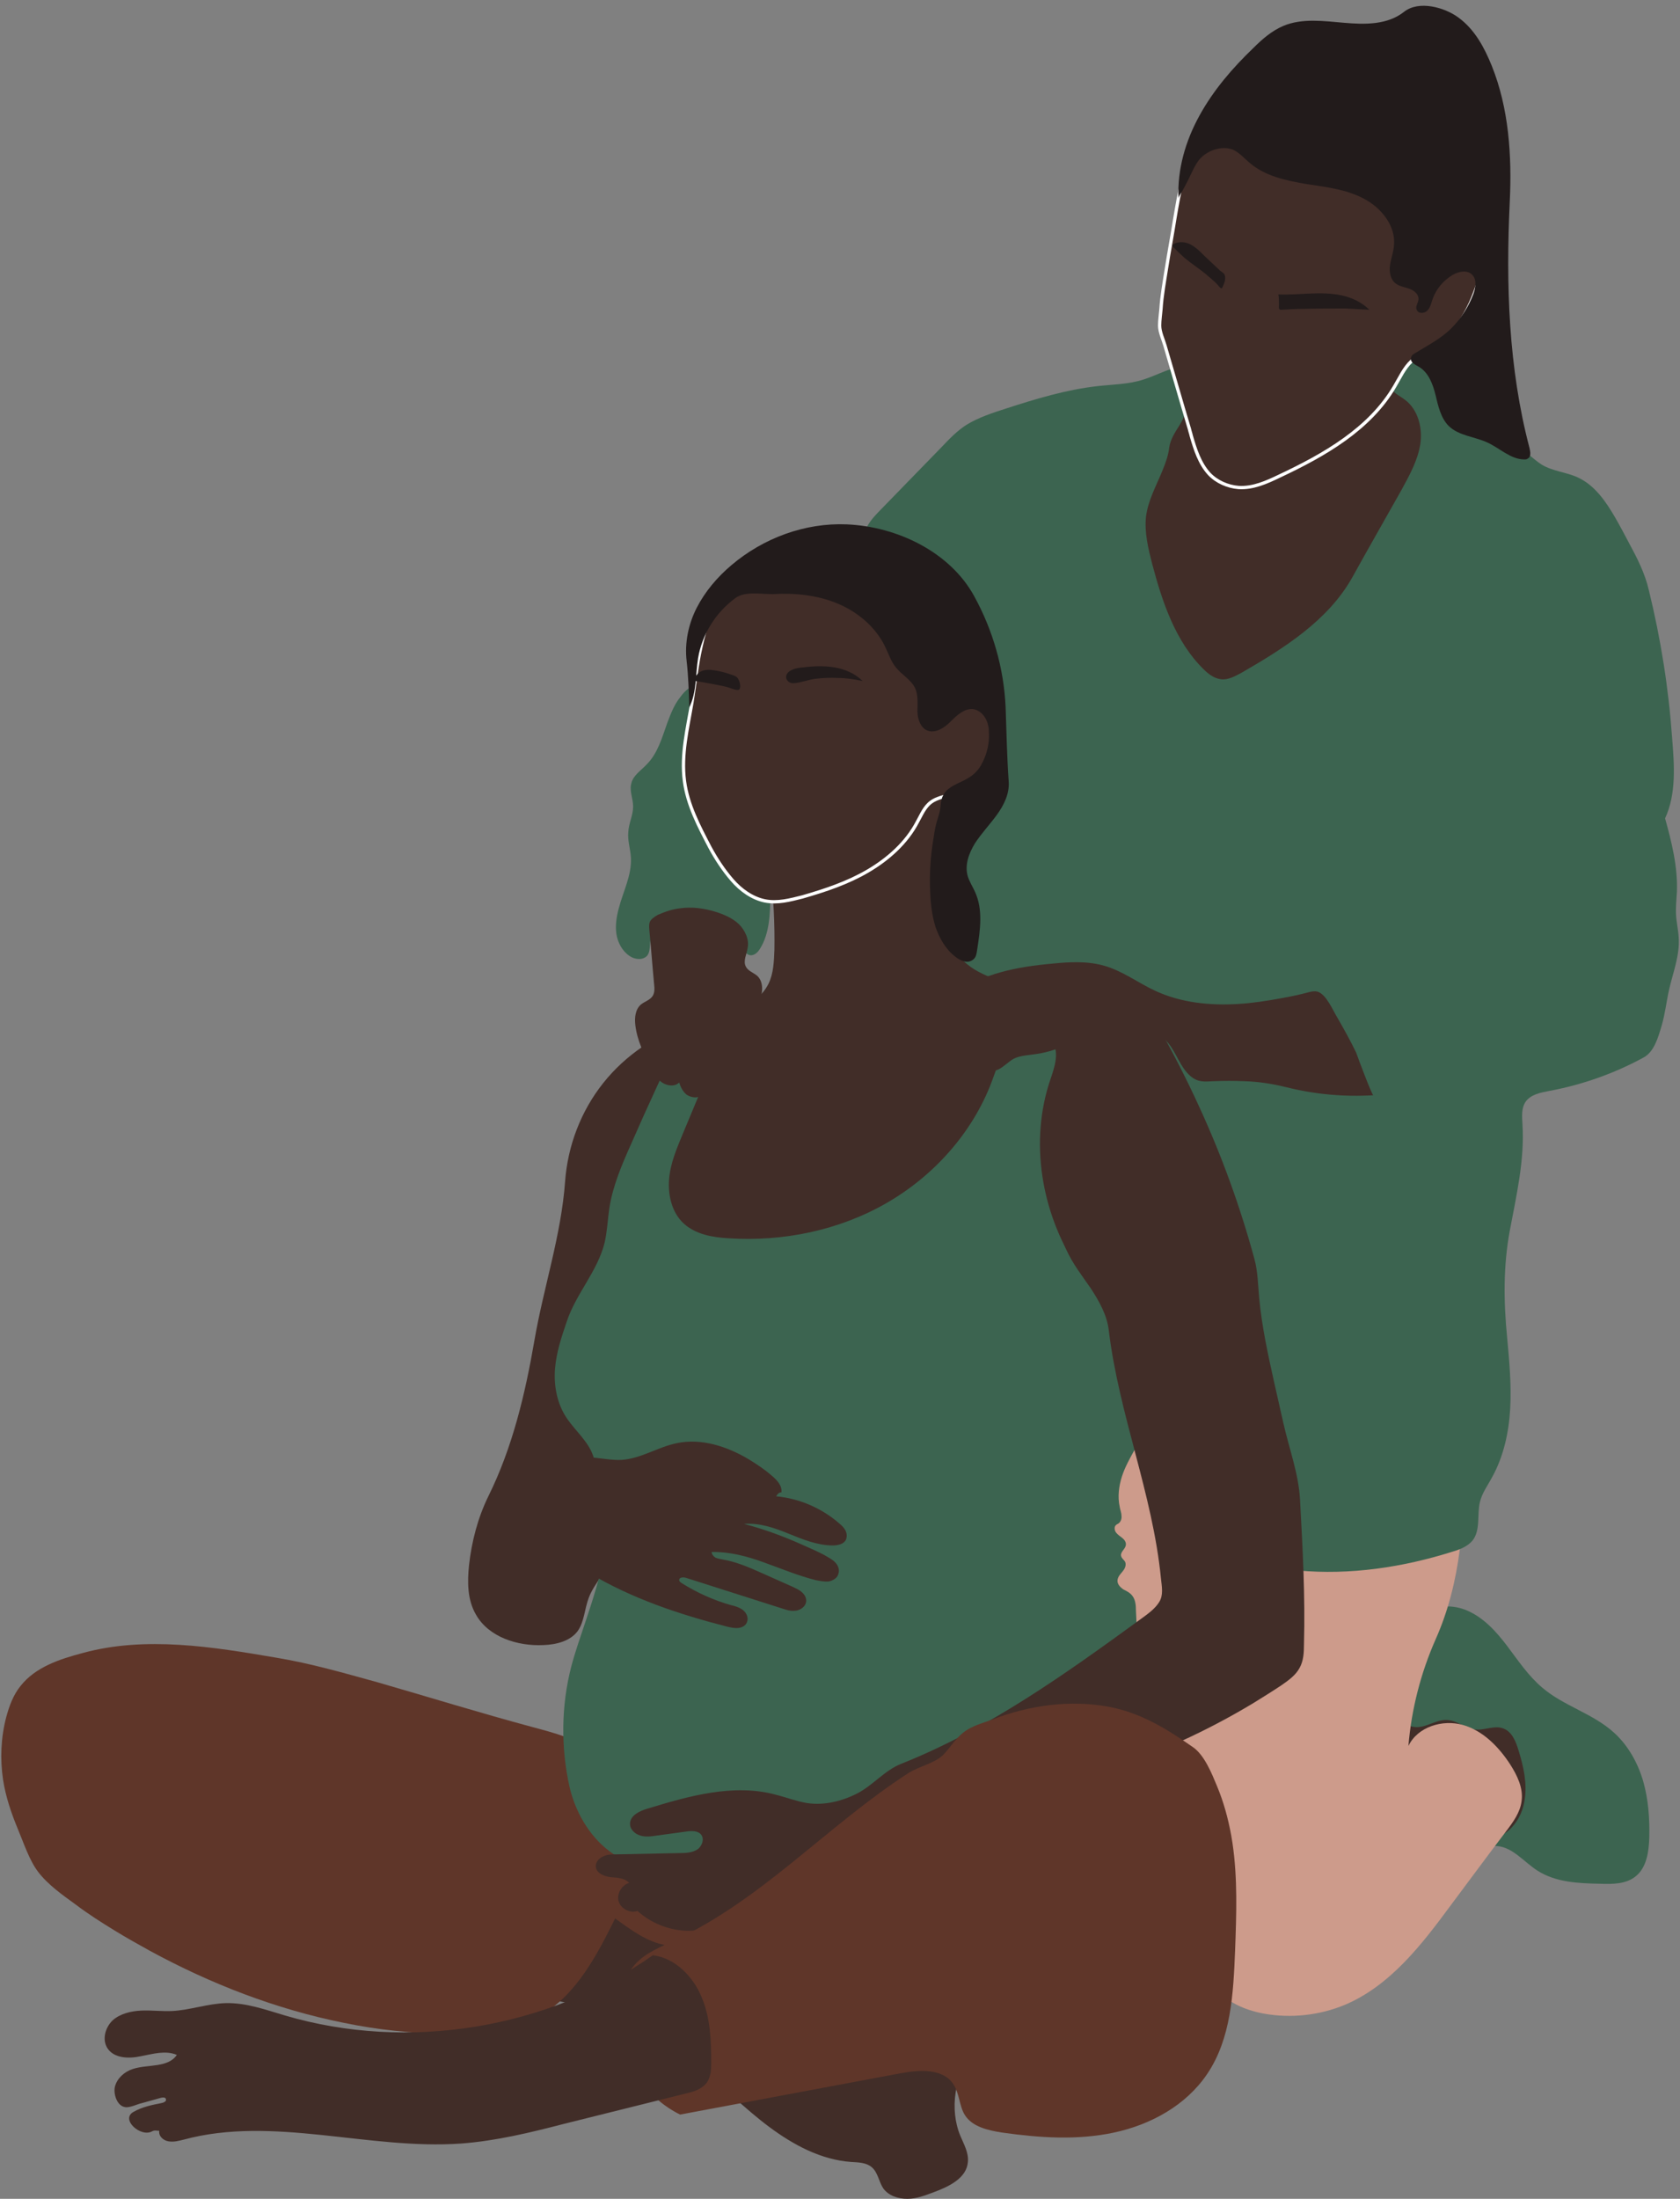 <?xml version="1.0" encoding="UTF-8" standalone="no"?><svg xmlns="http://www.w3.org/2000/svg" xmlns:xlink="http://www.w3.org/1999/xlink" fill="#000000" height="501.1" preserveAspectRatio="xMidYMid meet" version="1" viewBox="57.5 -1.1 382.9 501.1" width="382.9" zoomAndPan="magnify"><rect x="57.5" y="-1.1" width="382.9" height="501.1" fill="#808080" stroke="none"/><g id="change1_1"><path d="M320.7,93.2c-5.9,6.4-9.4,14.9-9.6,23.6c-0.2,7.9,2.3,15.6,5.8,22.7c2.9,5.9,6.9,11.7,13,14.2 c3.9,1.6,8.3,1.6,12.5,0.9c12.6-2.1,23.2-10.5,33.1-18.6c1.4-1.2,2.9-2.4,3.8-4c1-1.7,1.3-3.6,1.6-5.5c2.2-12.6,6.3-24.9,12.1-36.3 c-3.4-1-6.8-2-10.2-3c-3.8-1.1-7.7-2.3-11.7-2.6c-4.7-0.3-9.4,0.6-14.1,0.8c-2.8,0.1-5.6,0-8.2-0.8c-1.3-0.4-2.5-0.8-3.7-1.5 c-0.9-0.5-1.5-1.4-2.6-1.4c-2.4-0.1-5.4,1.2-7.7,2c-2.5,1-4.9,2.2-7.1,3.6C325.1,89,322.8,90.9,320.7,93.2z" fill="#412d28"/></g><g id="change1_2"><path d="M391.7,388c0.2,0.1,0.5,0.1,0.7,0.2c1.4,0.4,2.9,1.1,4.4,1.2c2.6,0.2,5.4,1.9,7.3,3.6c2,1.8,3.5,4.3,3.9,6.9 c0.2,1.3,0.1,2.6,0.1,3.9c-0.1,2-0.2,4.1-0.2,6.1c-0.1,1.9-0.2,3.9-1.5,5.3c-1,1.1-2.6,1.5-4.1,1.9c-1.2,0.3-2.6,0.6-3.8-0.1 c-0.8-0.5-1.3-1.4-1.7-2.3s-0.6-1.9-1.1-2.7c-0.5-0.9-1.4-1.5-2.2-2.2c-0.2-0.1-0.4-0.4-0.6-0.5c-0.2-0.1-0.4,0-0.6-0.1 c-0.4-0.1-0.8-0.5-1.1-0.8c-2.5-2.4-5.3-4.3-8.2-6.3c-2.7-1.9-5.4-3.7-8.1-5.6c0.2-1.8,0.4-3.7,1-5.4c0.6-1.7,1.8-3.3,3.4-4.1 c1.5-0.7,3.2-0.7,4.9-0.6c1.2,0.1,2.3,0.3,3.4,0.5C389,387.3,390.4,387.7,391.7,388z" fill="#412d28"/></g><g id="change2_1"><path d="M391.8,365.9c3.8,1.6,6.7,4.8,9.2,8.1c2.5,3.3,4.8,6.8,8,9.5c4.9,4.2,11.6,5.9,16.4,10.3 c3.2,2.9,5.4,6.9,6.6,11c1.2,4.2,1.5,8.5,1.4,12.9c-0.1,3.2-0.6,6.8-3.1,8.8c-2.2,1.8-5.3,1.8-8.1,1.7c-4.9-0.1-10.1-0.3-14.3-3 c-3.1-2-5.6-5.3-9.2-5.6c-0.3,0-0.6,0-0.9-0.2c-1-0.9,1-1.8,1.6-2.1c1-0.5,2-1.2,2.7-2c1.6-1.7,2.6-4,2.9-6.3 c0.6-3.8-0.3-7.6-1.4-11.2c-0.6-2-1.5-4.3-3.5-5c-2.1-0.8-4.5,0.6-6.7,0.2c-2-0.3-3.7-1.9-5.8-2.1c-2.5-0.3-4.7,1.6-7.2,1.6 c-2.7,0-5-2.3-6-4.8c-1.1-2.7-1-5.8-0.3-8.7s2-5.5,3.2-8.2c0.6-1.3,1.3-2.3,2.6-2.9c1.2-0.5,2.1-1.5,3.4-2 C386,364.6,389.2,364.8,391.8,365.9z" fill="#3c6450"/></g><g id="change3_1"><path d="M378.4,325.9c-19.2-5.6-39.1-8.3-59.1-8.1c-2.2,0-4.8,0.2-6.2,2c-0.7,1-1,2.2-1.2,3.4c-0.7,4-1.4,8.1-2.1,12.1 c-1.3,7.2-2.5,14.6-1.8,21.8c0.8,8.3,4.2,16,7.6,23.6c8.5,19.4,9.9,41,14.9,61.6c0.8,3.2,1.6,6.6,3.6,9.2c2.7,3.6,7.1,5.5,11.5,6.3 c6.1,1.1,12.6,0.4,18.4-2c10.4-4.4,17.6-13.8,24.3-22.9c4.2-5.6,8.3-11.2,12.5-16.7c1.6-2.1,3.2-4.3,3.5-6.9c0.4-2.9-1-5.8-2.6-8.3 c-2.6-4-6.2-7.7-10.8-9c-4.6-1.3-10.3,0.4-12.4,4.8c0.7-8.4,2.8-16.6,6.2-24.3c2.9-6.5,4.6-13.4,5.5-20.4c0.3-2.5,0.5-5,0.2-7.5 c-0.3-2.2-1-4.3-1.8-6.4c-1-2.5-2-5.1-3.6-7.3S381,326.6,378.4,325.9z" fill="#cd9b8b"/></g><g id="change2_2"><path d="M328.5,82.3c-3.6-0.1-6.9,2-10.4,3.1c-3.4,1.1-7,1.1-10.5,1.5c-7.1,0.8-14,2.9-20.8,5.1c-3.1,1-6.2,2-9,3.7 c-2.2,1.4-4,3.3-5.8,5.2c-4.8,4.9-9.6,9.9-14.4,14.8c-1.5,1.6-3.2,3.5-2.9,5.6c0.2,1.6,1.4,2.9,2.6,4.1c3.8,3.7,7.6,7.5,11.4,11.2 c3.8,3.8,5.5,9.2,7.1,14.2c0.9,2.7,0.9,5.9,1,8.7c0.1,3.2,0,6.5-0.4,9.7c-0.2,1.8-0.5,3.6-0.8,5.4c-0.8,4.2-2,8.3-2.7,12.5 c-1.7,9.3-1.1,18.9,1.6,27.9c2.3,7.6,4.6,15.2,9.6,21.3c3.5,4.3,8.2,7.8,11,12.6c7.3,12.3,20,21,25.9,34 c5.2,11.4,6.9,24.3,13.8,34.7c4.2,6.3,6.8,13.6,8.2,20.9c0.7,3.8,1,7.5,2,11.3c0.5,1.9,1.2,3.9,2.7,5.2c1.5,1.3,3.6,1.6,5.6,1.8 c11.9,1.1,23.9-0.7,35.3-4.3c1.7-0.5,3.4-1.2,4.5-2.5c1.9-2.4,1-5.9,1.7-8.8c0.5-2.1,1.8-3.8,2.8-5.7c2.6-4.7,3.8-10.2,4.1-15.6 c0.3-5.4-0.2-10.8-0.7-16.2c-0.8-8.1-0.9-16.2,0.6-24.3c1.5-8,3.4-16.1,2.9-24.2c-0.1-1.8-0.3-3.7,0.7-5.2c1.2-1.7,3.4-2.1,5.5-2.5 c7.5-1.4,14.8-4,21.4-7.6c2.4-1.3,3.3-4.5,4.1-7.2s1.1-5.5,1.7-8.2c0.9-4,2.5-7.9,2.2-12c-0.1-1.7-0.5-3.4-0.6-5.1 c-0.1-1.8,0.1-3.5,0.2-5.3c0.2-5.7-1.2-11.3-2.7-16.7c2.6-5.6,2.1-12.2,1.6-18.4c-0.8-11.3-2.6-22.6-5.3-33.6 c-0.9-3.9-2.7-7.4-4.6-10.9c-1-1.9-2-3.8-3.1-5.7c-2.1-3.6-4.6-7.3-8.5-9.1c-2.6-1.2-5.7-1.4-8.2-2.9c-1.1-0.7-2.1-1.6-3.1-2.4 c-3.5-2.7-8-3.7-12.3-4.7c-1,0.4-2.3-0.1-3-0.9c-0.8-0.8-1.2-1.9-1.7-2.9c-1.5-3.5-3.4-6.8-5.6-10c-0.6-0.9-1.3-1.8-2.2-2.4 c-0.9-0.6-2.1-0.9-3.1-0.6c-0.8,0.3-1.5,1-2,1.7c-1,1.1-2,2.5-1.7,4c0.4,1.7,2.2,2.4,3.5,3.4c3,2.2,4.1,6.5,3.5,10.2 c-0.6,3.7-2.5,7.1-4.3,10.4c-3.7,6.6-7.5,13.2-11.2,19.9c-5.5,9.8-15.5,16.1-25.2,21.7c-1.5,0.8-3.1,1.7-4.7,1.5 c-1.6-0.2-2.9-1.2-4-2.3c-6.4-6.3-9.4-15.3-11.7-24c-0.9-3.5-1.8-7.2-1.4-10.8c0.5-3.8,2.4-7.1,3.8-10.6c0.7-1.7,1.3-3.4,1.5-5.2 c0.3-1.9,1.4-3.5,2.4-5.1c2.5-4.2,3.2-9.3,2.1-14C328.7,81.9,328.5,82,328.5,82.3z" fill="#3c6450"/></g><g id="change1_3"><path d="M351.7,20.5c-4.2-0.9-8.7-0.1-12.5,1.9s-6.9,5.3-9,9.1c-2.9,5.2-3.9,11.1-4.9,17c-0.6,3.8-1.3,7.5-1.9,11.3 c-0.5,3.2-1.1,6.4-1.3,9.6c-0.1,1.2-0.3,2.5-0.3,3.7c0,1.5,0.8,3.1,1.2,4.5c1.9,6.4,3.7,12.8,5.6,19.1c0.1,0.5,0.3,1,0.4,1.5 c0.9,3.1,1.9,6.3,4.1,8.7c1.7,1.8,4.2,2.9,6.7,3.1c3.3,0.2,6.4-1.2,9.3-2.6c10.2-4.8,20.6-10.7,26.3-20.5c1.2-2,2.1-4.1,3.8-5.7 c1.6-1.5,3.7-2.3,5.5-3.5c5.7-3.6,8.7-10.3,10.4-16.8c0.3-1,0.1-2-0.3-3c-0.3-1-1.1-1.9-2-2.2c-0.7-0.2-1.4-0.2-2-0.3 c-1.9-0.3-3.2-1.9-4.2-3.6c-1-1.6-1.7-3.4-3-4.8c-2.7-2.8-2.8-7.4-4.1-11c-0.3-0.8-0.6-1.7-1.2-2.4c-0.6-0.7-1.4-1.2-2.2-1.6 c-4.4-2.5-8.9-5-13.3-7.5c-2.3-1.3-4.7-2.6-7.3-2.8c-0.7-0.1-1.5,0-2.2-0.2C352.5,21.2,352,21.1,351.7,20.5z" fill="#412d28" stroke="#ffffff" stroke-miterlimit="10" stroke-width="0.75"/></g><g id="change4_1"><path d="M369.6,69.5c-1.7-1.7-4-2.8-6.4-3.3c-2.4-0.5-4.8-0.5-7.2-0.4s-4.8,0.3-7.2,0.2c0.2,0,0.2,2.1,0.2,2.3 c0,0.6-0.2,1.3,0.6,1.2c1.6-0.1,3.2-0.2,4.9-0.2c3.2-0.1,6.5-0.1,9.7-0.1C366,69.3,367.8,69.4,369.6,69.5z" fill="#221b1b"/></g><g id="change4_2"><path d="M325,55.3c-0.9-0.9,1.1-1.2,1.6-1.2c2.3-0.1,4,1.7,5.5,3.2c1.2,1.1,2.3,2.2,3.5,3.3c0.4,0.3,0.8,0.5,1,0.9 c0.4,0.9-0.1,2.1-0.5,2.9c0,0.1-0.1,0.2-0.2,0.2c-0.2,0.1-0.7-0.6-0.8-0.7c-0.3-0.3-0.6-0.7-1-1c-0.3-0.2-0.5-0.5-0.8-0.7 c-0.1-0.1-0.8-0.6-0.8-0.7c-1.6-1.3-3.4-2.5-5-3.8C326.6,56.9,325.8,56.1,325,55.3z" fill="#221b1b"/></g><g id="change4_3"><path d="M338.7,33.1c1.4,0.7,2.4,1.9,3.6,2.9c3.5,3,8.1,4,12.7,4.8c4.5,0.7,9.2,1.2,13.2,3.3c4.1,2.1,7.5,6.3,7,10.8 c-0.1,1.5-0.7,3-0.9,4.5c-0.2,1.5,0.1,3.2,1.3,4.1c0.9,0.7,2,0.8,3.1,1.2s2.1,1.2,2.1,2.3c0,0.9-0.8,1.7-0.4,2.5 c0.3,0.9,1.7,0.9,2.4,0.2c0.7-0.7,0.9-1.7,1.2-2.6c0.8-2.3,2.4-4.2,4.5-5.5c1.5-0.9,3.6-1.3,4.7,0.1c0.9,1.1,0.6,2.8,0.1,4.2 c-1.1,2.9-2.8,5.6-5,7.8c-2.4,2.4-5.4,3.9-8.3,5.7c-0.4,0.2-0.8,0.5-0.9,1c-0.3,1,0.9,1.6,1.8,2.1c2.2,1.3,3.2,4,3.8,6.5 c0.6,2.5,1.2,5.2,3,7c2.3,2.2,5.8,2.4,8.7,3.7c2.9,1.3,5.4,3.9,8.5,3.9c0.3,0,0.6,0,0.8-0.2c0.8-0.4,0.6-1.5,0.4-2.4 c-4.8-18.2-5.4-37.3-4.5-56.1c0.5-10.5-0.2-21.3-4.1-31c-1.7-4.2-3.9-8.3-7.6-11c-3.1-2.3-9-4-12.4-1.3c-3.8,3-8.9,2.9-13.6,2.5 c-4.7-0.4-9.6-1.1-13.9,0.7c-2.6,1.1-4.8,3-6.8,5c-4.8,4.6-9.1,9.6-12.3,15.4c-3.2,5.8-5.1,12.3-4.8,18.9c0-0.5,0.9-1.6,1.1-2.1 c0.4-0.8,0.9-1.6,1.3-2.5c0.7-1.4,1.4-3.1,2.4-4.3C332.8,33,336.3,32,338.7,33.1z" fill="#221b1b"/></g><g id="change1_4"><path d="M233.1,197.5c0.7,5.9,1,11.9,0.9,17.9c-0.1,2.6-0.2,5.3-1.3,7.6c-1.5,3.1-4.6,5.2-7.8,6.4 c-3.2,1.3-6.7,1.8-10,2.8c-7.8,2.4-14.8,7.1-19.9,13.5c-5.1,6.4-8.1,14.3-8.7,22.4c-0.9,12.4-4.9,24.1-7,36.3s-5,24.4-10.5,35.5 c-2.4,4.9-3.8,10.3-4.4,15.7c-0.4,3.8-0.4,7.9,1.6,11.3c2.9,5.1,9.5,7.2,15.4,6.9c2.9-0.1,6-0.9,7.7-3.1c1.6-2.2,1.6-5.1,2.6-7.7 c0.8-2.2,2.4-4,3.4-6c1.7-3.4,2-7.3,2.2-11c0.2-3.3,0.4-6.7-0.3-10c-0.9-3.7-3-6.9-4.5-10.4c-3-7-3.6-15.1-1.7-22.5 c0.4-1.7,0.8-3.7,2-4.9c1.3-1.2,3-2.3,4.5-3.1c3.2-1.8,6.6-3.2,10.2-3.9c2.8-0.6,5.7-0.8,8.5-0.6c7.2,0.4,14.4,3.2,21.5,1.9 c3.3-0.6,6.4-2.1,9.4-3.5c8.7-4.1,17.4-8.2,26.1-12.4c6,5.6,11.8,11.3,17.7,16.9c2,1.9,4.1,3.8,6.6,4.8c3.6,1.5,7.8,1,11.7,0.5 c2.4-0.3,4.8-0.6,7.1-1.5s4.4-2.4,5.5-4.6c1.1-2.1,1.1-4.7,0.9-7.1c-0.9-12.9-5.9-25.7-3.9-38.5c0.8-5.3,4.3-9.9,3.8-15.2 c-2.7-3-6.6-4.5-10.6-5.2c-3.9-0.7-8-0.7-12-1.1c-5.2-0.5-10.3-1.7-15.3-3.5c-2.7-1-5.4-2.2-7.5-4.3c-1.9-1.9-3.2-4.3-4.1-6.8 c-2-5.3-2.9-11-2.6-16.7c0.3-4.1,1.4-7.9,2.2-12c0.3-1.6,0.6-3.1,0.5-4.7s-0.8-3.2-2.1-4.1c-1.9-1.4-4.8-0.9-6.8,0.5 s-3.2,3.6-4.4,5.7c-1.8,3.2-3.8,6.4-6.9,8.3c-2.6,1.6-5.7,2-8.7,2.9C240,192.2,236.1,194.3,233.1,197.5z" fill="#412d28"/></g><g id="change2_3"><path d="M209.6,163.6c-1.2,3.4-2.2,7-4.7,9.5c-1.3,1.4-3.1,2.5-3.5,4.3c-0.5,1.7,0.4,3.5,0.4,5.3c0,2-1,3.8-1.1,5.8 c-0.2,2,0.5,3.9,0.6,5.9c0.2,4-1.8,7.7-2.8,11.6c-0.5,1.9-0.8,3.9-0.5,5.8c0.3,1.9,1.3,3.8,2.9,4.9c1.2,0.9,3.1,1.1,4.1,0 c0.8-1,0.5-2.5,0.8-3.7c0.5-2.5,3.3-3.9,5.8-4.4c2.7-0.6,5.6-0.7,8.3,0.2c2.7,0.8,5.1,2.6,6.3,5.1c0.6,1.2,1.3,2.8,2.6,2.7 c0.8-0.1,1.4-0.7,1.8-1.3c2.4-3.7,2.4-8.3,2.5-12.7c0.3-10.8,1.7-21.5,4.3-31.9c0.3-1.1,0.5-2.2,0-3.2c-0.4-0.7-1-1.1-1.7-1.5 c-3.9-2.5-8-4.7-12.1-6.8c-2.1-1.1-4.3-2.1-6.4-3.1c-0.9-0.4-1.6-1-2.6-0.4c-0.8,0.5-1.5,1.3-2,2 C211.2,159.4,210.4,161.5,209.6,163.6z" fill="#3c6450"/></g><g id="change1_5"><path d="M237.3,127.8c-5.5-0.1-11,2.3-14.6,6.5c-2.9,3.3-4.5,7.5-5.4,11.8c-1,4.3-1.4,8.6-2.1,12.9 c-1,5.9-2.5,11.9-1.7,17.9c0.7,5.4,3.3,10.3,5.8,15.1c1.4,2.6,3.1,5.2,5.1,7.5c1.9,2.2,4.5,4.1,7.4,4.7c2.9,0.6,5.8-0.2,8.6-0.9 c5.2-1.5,10.3-3.2,14.9-5.9c4.6-2.7,8.8-6.4,11.3-11.2c0.9-1.6,1.6-3.4,3.1-4.5c1.2-0.9,2.8-1.2,4.3-1.7c5.8-2,9.9-8.2,9.4-14.3 c-0.2-3.4-1.9-6.5-3.3-9.6c-1.4-3.1-3.3-6-6-8.1c-1.1-0.9-2.3-1.6-3.5-2.3c-4.7-2.8-9.4-5.6-14.6-7.2 C249,136.3,244.7,128,237.3,127.8z" fill="#412d28" stroke="#ffffff" stroke-miterlimit="10" stroke-width="0.75"/></g><g id="change4_4"><path d="M254.1,154.1c-1.7-1.7-4-2.7-6.4-3.1c-2.4-0.4-4.8-0.3-7.2,0c-1.2,0.1-3.1,0.4-3.7,1.6c-0.5,1.1,0.5,2.1,1.6,2 c1.6-0.1,3.3-0.8,4.9-1c1.7-0.2,3.4-0.3,5.1-0.2C250.3,153.4,252.2,153.7,254.1,154.1z" fill="#221b1b"/></g><g id="change4_5"><path d="M215.8,154.1c0-1.1,0.9-2.1,2-2.4c1.1-0.3,2.2-0.1,3.3,0.1c1.1,0.2,2.1,0.5,3.2,0.9c0.4,0.1,0.9,0.3,1.2,0.6 c0.5,0.5,1,2.1,0.5,2.7c-0.4,0.5-2.4-0.5-3.1-0.6C222.3,155.2,215.8,154,215.8,154.1z" fill="#221b1b"/></g><g id="change4_6"><path d="M233.6,134.3c5-0.3,10.1,0.2,14.7,2.1c4.6,1.9,8.7,5.3,10.9,9.8c0.8,1.6,1.3,3.3,2.4,4.7 c1.4,1.8,3.6,2.9,4.5,4.9c0.7,1.6,0.5,3.5,0.5,5.2s0.7,3.8,2.3,4.4c1.9,0.7,3.9-0.7,5.3-2.1c1.4-1.4,3.1-3,5.1-2.8 c1.2,0.2,2.2,1,2.8,2.1c0.6,1,0.8,2.3,0.8,3.4c0.1,2.2-0.4,4.5-1.4,6.5c-1,2.2-2.5,3.4-4.6,4.4c-1.3,0.6-2.6,1.2-3.6,2.1 c-0.6,0.6-1,1.3-1.2,2.1c-0.2,0.7-0.2,1.4-0.3,2.1c-0.1,0.7-0.3,1.3-0.5,2c-0.5,1.5-0.8,3-1,4.5c-0.7,4.1-1,8.2-0.8,12.3 c0.1,2.8,0.4,5.5,1.2,8.1c0.9,2.6,2.3,5.1,4.5,6.8c0.6,0.5,1.3,0.9,2.1,1.1s1.6,0,2.2-0.6c0.5-0.5,0.6-1.3,0.7-2 c0.7-4.5,1.4-9.2-0.5-13.3c-0.5-1.1-1.2-2.2-1.6-3.4c-0.8-2.6,0.2-5.3,1.6-7.6c1.5-2.3,3.4-4.3,5-6.5c1.6-2.2,2.9-4.8,2.7-7.6 c-0.4-5.7-0.5-11.3-0.7-16.9c-0.4-8.9-2.9-17.6-7.2-25.4c-5.5-10-17.5-15.8-29-16.3c-9.5-0.4-19,3.1-26.3,9.3c-3.2,2.7-6,6-7.9,9.7 s-2.8,8-2.3,12.2c0.4,3.5,0.5,7,0.6,10.5c1.7-3.4,1.4-7.4,2-11.2c0.9-5.4,4-10.4,8.5-13.7C227.3,133.6,230.7,134.3,233.6,134.3z" fill="#221b1b"/></g><g id="change1_6"><path d="M217.1,470.3c5.4,4.3,10.2,9.2,15.7,13.3c5.5,4.1,11.8,7.5,18.7,8c1.6,0.1,3.4,0.1,4.7,1.2 c1.4,1.2,1.6,3.3,2.6,4.8c1.2,1.7,3.4,2.4,5.5,2.4s4.1-0.8,6-1.5c3.5-1.3,7.5-3.2,7.8-6.9c0.2-2.1-0.9-4-1.7-5.9 c-1.3-3.1-1.6-6.6-1.1-9.9c0.3-2.1,1-4.4,0.2-6.4c-1-2.3-3.7-3.3-6.1-4c-5.3-1.4-10.7-2.3-16.2-2.6c-5.7-0.3-11.5-0.1-16.8-2.2 c-4.3-1.7-7.8-4.8-11.3-7.8c-7.5-6.3-15.3-12.2-23.3-17.7c-2.8-1.9-6.1-3.9-9.5-3.2c-3.9,0.8-6.2,4.7-8,8.3 c-1.6,3.3-3.4,6.8-3.4,10.5c0,1.4,0,3,1.4,3.6c1.5,0.6,3.4,0.7,5,1.2c6.9,1.8,13.6,4.6,19.9,8.1 C210.6,465.6,213.9,467.8,217.1,470.3z" fill="#412d28"/></g><g id="change5_1"><path d="M204.9,410.1c5.6,5.7,11.3,11.7,14.3,19.1c1,2.4,1.7,5.1,0.9,7.6c-1.3,4.2-6.5,6.2-10.8,5.4 c-4.3-0.7-8-3.5-11.6-6.1c-4.1,8.3-8.7,17.1-16.6,21.9c-6.7,4-14.3,4.5-21.8,4.4c-7.8-0.1-15.7-0.9-23.4-2.5 c-15.5-3.1-30.4-8.9-44.2-16.4c-2.7-1.5-5.4-3-8-4.6c-3.1-1.9-6.1-3.8-9-6c-2.9-2.1-6.3-4.5-8.5-7.4c-2-2.6-3.3-6.6-4.6-9.7 c-1.5-3.6-2.8-7.4-3.4-11.3c-0.7-4.7-0.5-9.6,0.7-14.2c0.7-2.6,1.6-5.1,3.3-7.2c3.4-4.3,8.9-6.1,14.2-7.5 c14.3-3.9,29.6-1.4,44.2,1.1c7.8,1.3,15.4,3.5,23,5.6c11.8,3.4,23.4,7,35.3,10.2c4.9,1.3,10,2.7,14.2,5.5 C197.7,401.3,200.9,406.1,204.9,410.1z" fill="#5f3629"/></g><g id="change2_4"><path d="M213.6,233.1c-4.3,8.8-8.4,17.7-12.3,26.6c-2.1,4.7-4.1,9.4-4.9,14.4c-0.4,2.7-0.5,5.4-1.1,8 c-1.6,6.5-6.5,11.6-8.6,17.9c-1.2,3.5-2.4,7.1-2.7,10.8c-0.3,3.7,0.4,7.6,2.3,10.7c1.7,2.8,4.4,5,5.9,8c1.4,2.9,1.4,6.2,1.4,9.4 c0,5.8,1.8,11.7,0.9,17.4c-0.3,1.7-0.8,3.4-1.3,5.1c-0.7,2.4-1.5,4.8-2.3,7.2c-1.1,3.3-2.3,6.7-3.2,10.1c-2.3,8.9-2.4,18.4-0.4,27.4 c1.3,5.6,4.4,11.1,9,14.6c4.7,3.6,11.1,4.7,17,4.2s11.7-2.5,17.3-4.5c7-2.5,13.9-4.9,20.9-7.4c8.6-3,15.6-9.7,24-13.3 c14.2-6.1,29.4-9.3,43.4-15.8c-0.8-2.5-1.5-5.3-1.8-7.8c-0.5-3.3-0.5-6.8-0.7-10.2c0-1.1-0.1-2.4-0.8-3.3c-0.5-0.7-1.3-1.1-2.1-1.5 c-0.7-0.5-1.4-1.2-1.3-2.1c0.1-0.8,0.6-1.3,1.1-1.9s0.9-1.3,0.7-2.1c-0.2-0.6-0.9-0.9-1-1.6c-0.1-0.9,1-1.5,1.1-2.4 c0.1-0.6-0.3-1.2-0.8-1.6c-0.5-0.4-1-0.7-1.4-1.2c-0.4-0.5-0.5-1.3-0.1-1.7c0.2-0.2,0.4-0.3,0.6-0.4c0.6-0.4,0.8-1.2,0.7-1.8 c0-0.7-0.3-1.3-0.4-2c-0.5-2.3-0.2-4.7,0.5-6.9c0.7-2.2,1.9-4.3,3-6.3c1-1.7,2.2-3.1,2.6-5.1s0.3-4,0.2-6c-0.1-3.5-0.3-7.1-1-10.5 c-0.7-3.5-2-6.9-4.3-9.6c-3.2-3.8-8.1-6-10.8-10.2c-8.1-12.6-10.8-28.7-6-42.8c1-2.9,2.1-6.2,0.4-8.7c-2-2.8-6.6-2.2-9.1,0.2 s-3.5,5.9-4.7,9.1c-4.4,11.6-13.2,21.4-24,27.6c-10.8,6.2-23.5,8.8-35.9,8c-3.7-0.2-7.6-0.9-10.3-3.4c-2.7-2.5-3.6-6.5-3.3-10.1 c0.3-3.7,1.8-7.1,3.2-10.5c3.4-8.2,6.9-16.5,10.3-24.7C220.3,231.9,217.1,232.2,213.6,233.1z" fill="#3c6450"/></g><g id="change1_7"><path d="M181.2,347.5c2.3,4.3,6.4,7.4,10.6,9.9c9.7,5.8,20.5,9.4,31.4,12.2c0.9,0.2,1.7,0.4,2.6,0.3 c0.9-0.1,1.8-0.6,2-1.5c0.3-0.9-0.2-2-1-2.6c-0.8-0.6-1.8-0.9-2.7-1.1c-3.9-1.1-7.7-2.8-11.2-5c-0.3-0.2-0.6-0.4-0.6-0.7 c0-0.7,1-0.7,1.6-0.5c7.5,2.4,15.1,4.8,22.6,7.2c0.9,0.3,1.8,0.4,2.7,0.2c0.9-0.2,1.8-0.9,2-1.8c0.2-0.8-0.2-1.7-0.9-2.3 c-0.6-0.6-1.4-0.9-2.2-1.3c-2.5-1.1-4.9-2.2-7.4-3.3c-2.7-1.2-5.5-2.4-8.5-2.9c-0.5-0.1-1.1-0.2-1.6-0.4c-0.5-0.3-0.9-0.8-0.9-1.3 c4.1-0.1,8.2,1,12,2.4c3.9,1.4,7.7,3,11.7,4c1,0.2,2,0.4,3,0.3c1-0.2,2-0.8,2.2-1.8c0.3-0.9-0.1-1.9-0.8-2.6 c-0.7-0.7-1.6-1.1-2.4-1.6c-1.5-0.8-3.1-1.5-4.7-2.2c-4.4-2-9-3.7-13.6-4.9c3.5-0.3,6.9,0.9,10.1,2.2c3.2,1.3,6.6,2.7,10.1,2.7 c1.2,0,2.5-0.3,3-1.3c0.3-0.7,0.2-1.5-0.1-2.1s-0.9-1.2-1.4-1.6c-4-3.5-9.1-5.7-14.4-6.2c0.3-0.5,0.6-0.9,1.2-0.9 c0.2-1.5-1-2.8-2.2-3.8c-1.6-1.4-3.4-2.6-5.2-3.7c-5-3-10.9-4.9-16.5-3.7c-4.3,0.9-8.1,3.5-12.5,3.8c-3.6,0.2-7.3-1.2-10.8-0.3 c-2.4,0.6-4.5,2.3-6,4.3s-2.3,4.5-2.7,6.9c-0.2,1-0.3,2-0.1,3S180.2,347.1,181.2,347.5z" fill="#412d28"/></g><g id="change1_8"><path d="M299.8,242c-1.6,8.3-1.9,16.8-1.8,25.3c0,5.5,0.2,11.2,2.5,16.3c1.4,3.2,3.6,6,5.6,8.9c1.9,2.9,3.7,6.1,4.1,9.5 c2.3,19.2,10,37.3,11.9,56.6c0.2,1.9,0.6,3.8-0.4,5.4c-1,1.6-2.6,2.7-4.1,3.8c-17.3,12.6-34.9,25.2-54.8,33.1 c-3.7,1.5-6.4,4.9-9.9,6.7c-3.5,1.8-7.6,2.8-11.5,2.2c-2.4-0.4-4.7-1.3-7.1-1.9c-9.6-2.6-19.8,0.3-29.3,3.2 c-1.7,0.5-3.8,1.5-3.9,3.3c-0.1,1.3,1,2.4,2.3,2.8c1.2,0.4,2.6,0.2,3.9,0c2.2-0.3,4.4-0.6,6.6-0.9c1.2-0.2,2.7-0.2,3.4,0.7 c0.8,1,0.2,2.7-0.9,3.4c-1.1,0.7-2.5,0.8-3.8,0.8c-4.9,0.1-9.8,0.2-14.7,0.3c-1,0-2,0-3,0.5c-0.9,0.4-1.7,1.3-1.6,2.3 c0.1,1.5,1.9,2.2,3.4,2.4c1.5,0.1,3.2,0.2,4.2,1.3c-1.7,0.5-2.9,2.5-2.4,4.2c0.5,1.7,2.6,2.8,4.3,2.2c3,2.7,6.9,4.3,10.9,4.5 c7.9,0.3,14.9-4.8,21.5-9.3c10-6.9,20.6-12.9,31.5-18c5.4-2.5,11-5.3,16.8-6.5c6.5-1.2,13-2.5,19.5-3.7c1.9-0.4,3.8-0.7,5.7-1.1 c6-1.1,12.4-2,18-4.6c5.7-2.6,11.2-5.5,16.5-8.7c2.1-1.3,4.2-2.6,6.3-4c1.6-1.1,3.3-2.3,4.2-4c0.9-1.6,1-3.5,1-5.4 c0.3-11-0.3-21.9-0.9-32.9c-0.3-5.9-2.5-11.7-3.8-17.5c-1.4-6.3-2.9-12.5-4.1-18.8c-0.6-3.2-1.1-6.4-1.4-9.6c-0.3-3.1-0.3-6.1-1.1-9 c-3.2-11.8-7.4-23.4-12.5-34.5c-3-6.6-6.3-13-9.9-19.3c-1.4-2.4-4.7-3.3-7.4-4.2c-2.7-0.9-5.6-1-8.3,0c-2.6,1-4.8,3.2-5.5,5.9 C299.4,236.5,300.4,239.2,299.8,242z" fill="#412d28"/></g><g id="change5_2"><path d="M283.6,390.8c8.5-3.3,17.9-4.6,26.8-2.9c7.2,1.4,13,5,18.9,9.1c2.7,1.8,4.4,6.1,5.6,9c1.5,3.6,2.5,7.3,3.2,11.1 c0.1,0.6,0.2,1.2,0.3,1.8c1.2,8.1,0.9,16.3,0.6,24.5c-0.4,9.8-0.9,20.1-6.4,28.2c-4.8,7.1-12.8,11.5-21.2,13.3s-17,1.2-25.5,0 c-3.2-0.5-6.8-1.3-8.5-4c-1.3-2.1-1.2-4.9-2.6-7c-2.4-3.7-7.8-3.3-12.1-2.5c-16.7,3.1-33.5,6.3-50.2,9.4 c-9.7-4.8-15.7-16.1-13.7-26.7c0.6-2.8,1.6-5.6,3.6-7.7c2.3-2.5,5.7-3.8,8.8-5.3c19.9-9.2,34.9-26.2,53.3-38.1 c2.5-1.6,5.7-2.1,7.9-4.1c1.3-1.3,2.3-2.9,3.6-4.2C278.2,392.4,280.6,391.9,283.6,390.8z" fill="#5f3629"/></g><g id="change1_9"><path d="M206.3,444.5c-24,16.8-55.8,22-83.9,13.7c-4.4-1.3-8.8-2.9-13.4-2.8c-4.1,0.1-8.2,1.6-12.3,1.8 c-2.3,0.1-4.7-0.2-7-0.1c-2.3,0.1-4.8,0.7-6.5,2.2c-1.7,1.6-2.5,4.4-1.2,6.4c1.5,2.3,4.9,2.4,7.6,1.8c2.7-0.5,5.6-1.4,8.2-0.3 c-2,3-6.6,2.1-10,3.2c-1.9,0.6-3.6,2.1-4.1,4c-0.4,1.6,0.4,4.4,2.3,4.7c1.1,0.2,2.8-0.7,3.8-0.9c1.4-0.4,2.9-0.8,4.3-1.2 c0.4-0.1,1-0.2,1.2,0.2c0.1,0.3,0,0.6-0.3,0.7c-0.2,0.2-0.5,0.2-0.8,0.3c-2.1,0.4-4.4,0.9-6.3,2c-3,1.7,1.7,5.9,4.3,4.4 c0.6-0.3,1-0.1,1.6-0.1c-0.2,1.2,0.9,2.2,2.1,2.4c1.2,0.2,2.3-0.1,3.5-0.4c20.4-5.5,42.1,2.4,63.2,0.9c8-0.6,15.8-2.5,23.5-4.5 c9.2-2.3,18.5-4.6,27.7-6.9c1.8-0.4,3.7-1,4.8-2.5c0.9-1.3,1-2.9,1-4.5c0-5.1-0.2-10.3-2.2-15C215.5,449.4,211.4,445.1,206.3,444.5z" fill="#412d28"/></g><g id="change1_10"><path d="M370.5,248.5c-6.6,0.4-13.3-0.2-19.7-1.8c-3.3-0.8-6.3-1.3-9.7-1.4c-2.3-0.1-4.7-0.1-7,0 c-2.1,0.1-3.5,0.3-5.2-1.1c-2.5-2.1-3.3-5.6-5.5-8c-3.5-3.9-9.8-3.9-14.8-2.3c-5,1.6-9.7,4.5-14.9,5.2c-1.8,0.3-3.6,0.3-5.2,1.1 c-1.2,0.7-2.2,1.8-3.4,2.4c-1.2,0.6-3.1,0.5-3.6-0.8c-1.1,0.5-2.2,1-3.4,0.9s-2.4-0.8-2.7-1.9c-0.3-1.3,0.8-2.5,1.8-3.5 c3.4-3.1,6.7-6.2,10.1-9.3c-3.4,1.3-6.9,2.2-10.5,2.9c-1.2,0.2-2.6,0.4-3.5-0.5c-0.7-0.7-0.7-1.9-0.3-2.7c0.4-0.9,1.2-1.6,2-2.2 c6.3-4.8,14.5-6.3,22.4-7c4-0.4,8-0.6,11.8,0.5c4.2,1.2,7.7,3.9,11.6,5.7c5.8,2.7,12.4,3.4,18.9,3c3.3-0.2,6.5-0.7,9.8-1.3 c1.6-0.3,3.2-0.6,4.8-1c1-0.2,2.4-0.8,3.5-0.5c2,0.6,3.5,4.3,4.5,5.9c1.5,2.6,3,5.3,4.3,8C367,240,370.2,248.5,370.5,248.5z" fill="#412d28"/></g><g id="change1_11"><path d="M212.5,205.9c2.7-0.4,5.5,0,8.1,0.8c1.9,0.6,3.8,1.4,5.3,2.8c1.4,1.4,2.4,3.5,2,5.4c-0.2,1.5-1.1,3-0.4,4.3 c0.5,1,1.8,1.4,2.6,2.1c1.5,1.4,1.3,4,0.4,5.9s-2.2,3.6-2.7,5.6c-0.2,1-0.3,1.9-0.5,2.9c-0.2,1-0.6,1.9-1.4,2.5 c-0.8,0.6-2,0.7-2.7,0c-0.4,1-0.3,2.1-0.3,3.2c0,1.1,0.1,2.2-0.1,3.3c-0.3,1.1-0.9,2.1-1.9,2.5s-2.4,0-2.8-1c0.4,1-0.3,2.2-1.2,2.6 s-2.2,0.1-3-0.5c-0.8-0.7-1.3-1.7-1.6-2.7c-1,1-2.7,0.8-3.9,0s-1.8-2.1-2.5-3.3c-1.6-3.1-3.2-6.3-3.6-9.8c-0.2-1.7,0-3.6,1.3-4.7 c0.9-0.7,2.1-1,2.7-2c0.4-0.7,0.4-1.6,0.3-2.4c-0.4-4.2-0.7-8.4-1.1-12.5c-0.2-2,0.1-2.4,1.9-3.5C209,206.7,210.7,206.1,212.5,205.9 z" fill="#412d28"/></g></svg>